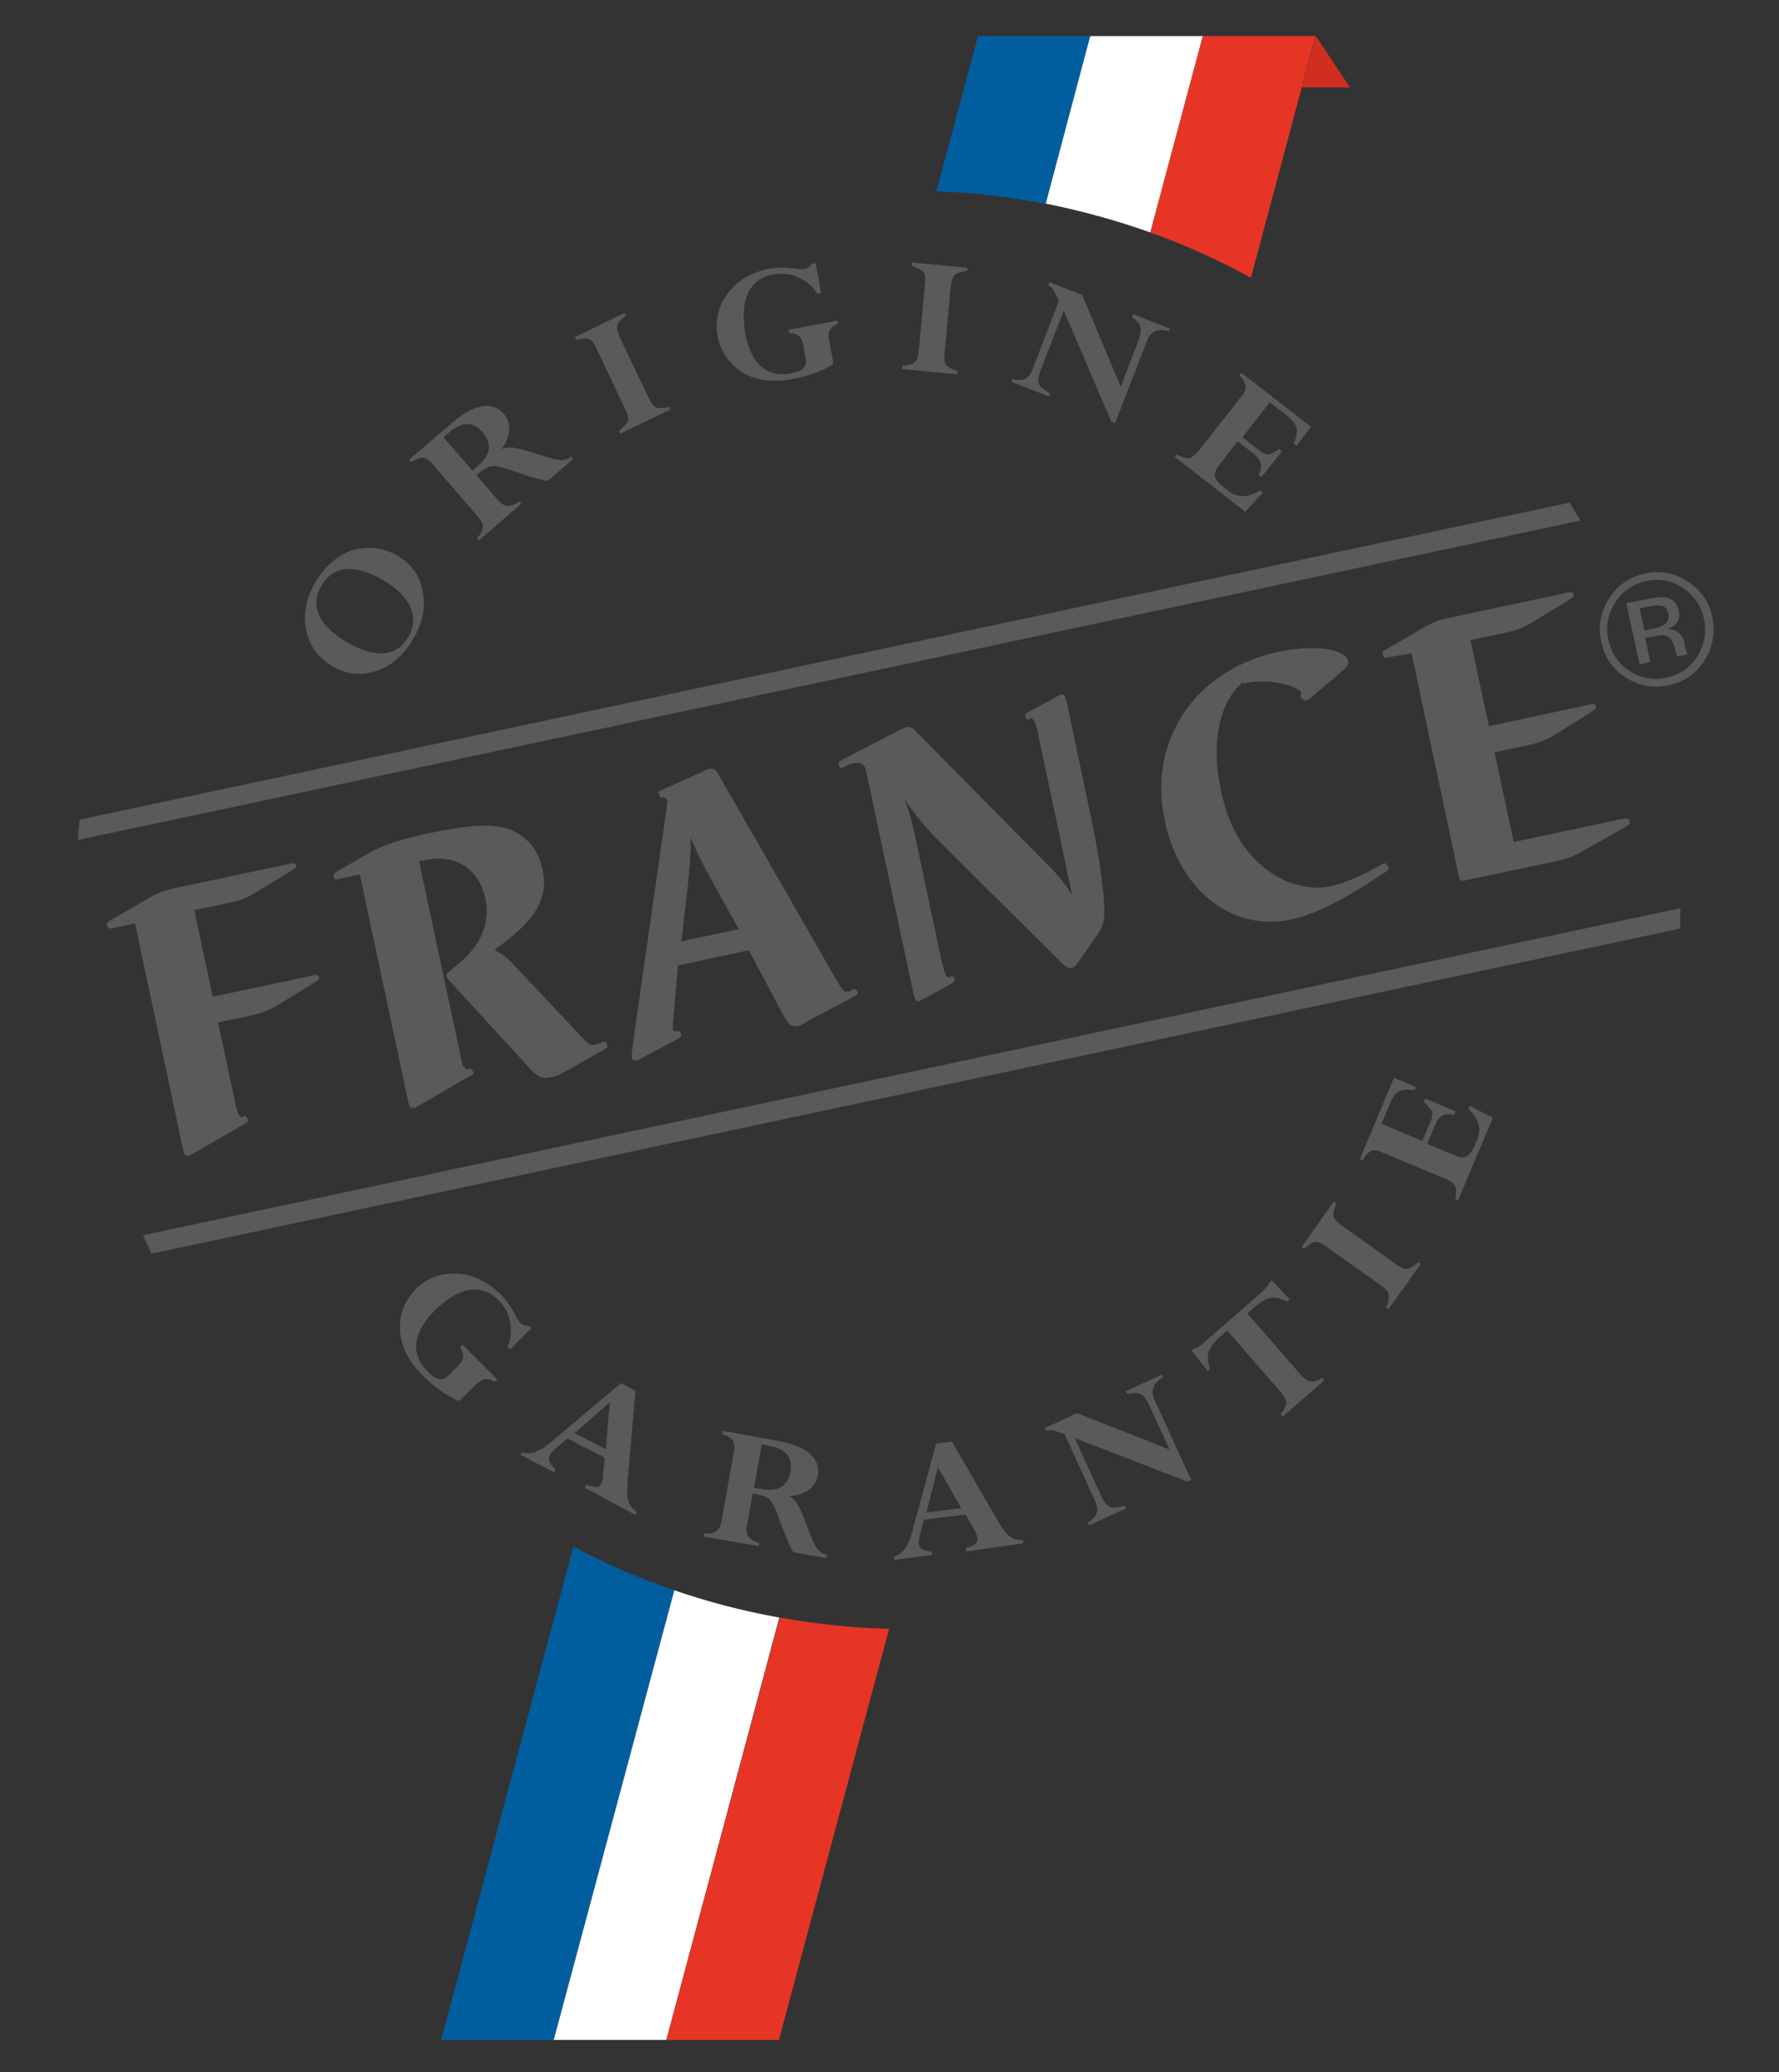 <?xml version="1.0" encoding="utf-8"?>
<!-- Generator: Adobe Illustrator 24.1.0, SVG Export Plug-In . SVG Version: 6.00 Build 0)  -->
<svg version="1.1" id="layer" xmlns="http://www.w3.org/2000/svg" xmlns:xlink="http://www.w3.org/1999/xlink" x="0px" y="0px"
	 viewBox="0 0 444 517" style="enable-background:new 0 0 444 517;" xml:space="preserve">
<rect x="0" y="0" width="444" height="517" fill="#333333" stroke="none"/>
<style type="text/css">
	.ofg0{fill:#5B5959;}
	.ofg1{fill:#005E9F;}
	.ofg2{fill:#FFFFFF;}
	.ofg3{fill:#E73525;}
	.ofg4{fill:#D02F20;}
</style>
<g>
	<path class="ofg0" d="M99.1,138.6c3.5,2,5.7,5,6.4,9c0.8,3.9,0,7.9-2.4,11.9s-5.4,6.7-9.2,7.9c-3.8,1.3-7.4,0.9-11-1.2
		c-3.5-2.1-5.7-5-6.5-9c-0.8-3.9,0-7.9,2.3-11.9c2.4-4,5.4-6.7,9.2-8C91.9,136.2,95.6,136.6,99.1,138.6 M95.7,144.8
		c-3.6-2.1-6.7-3-9.3-2.8s-4.7,1.6-6.2,4.2c-1.5,2.5-1.6,5-0.5,7.4s3.5,4.7,7.1,6.8c3.4,1.9,6.3,2.8,9,2.6c2.6-0.2,4.7-1.6,6.1-4.1
		c1.4-2.4,1.6-4.9,0.6-7.3C101.3,149,99.1,146.8,95.7,144.8"/>
	<path class="ofg0" d="M119.5,134.9l-0.5-0.6c1.8-1.8,2-3.4,0.6-5l-11.8-13.7c-0.8-0.9-1.6-1.4-2.3-1.4s-1.7,0.4-2.9,1.1l-0.5-0.6
		l10.6-9.1c2.8-2.4,5.3-3.8,7.5-4.2c2.3-0.4,4.1,0.2,5.5,1.8c1,1.2,1.5,2.5,1.4,4s-0.6,3.1-1.8,4.7l0.1,0.1c0.6-0.3,1.5-0.4,2.7-0.3
		s3.2,0.7,6,1.6c2.8,0.9,4.6,1.4,5.6,1.5c0.9,0.1,1.9-0.2,2.9-0.9l0.5,0.6l-6.4,5.5c-1.6-0.2-4.1-0.9-7.5-2.1
		c-2.3-0.8-3.9-1.3-4.8-1.5c-0.9-0.2-1.7-0.1-2.4,0.1c-0.7,0.2-1.7,0.9-3.1,2.1l5.4,6.2c0.8,0.9,1.6,1.4,2.4,1.4
		c0.8,0.1,1.8-0.3,2.9-1.1l0.5,0.6L119.5,134.9z M112.2,107.8l-1.5,1.3l7.2,8.3c0.4-0.3,0.8-0.6,1.1-0.9c1.8-1.5,2.8-3,3-4.4
		s-0.3-2.8-1.6-4.3C118,105.1,115.3,105.2,112.2,107.8"/>
	<path class="ofg0" d="M155.9,78.1l0.3,0.7c-1.2,0.9-1.9,1.7-2.1,2.3c-0.2,0.7,0,1.7,0.6,3.1l7.4,15.5c0.5,1.1,1.1,1.7,1.7,2
		c0.6,0.2,1.7,0.2,3.2-0.2l0.3,0.7l-12.5,6l-0.3-0.7c0.8-0.7,1.4-1.2,1.8-1.7c0.3-0.5,0.5-1,0.5-1.4c0-0.5-0.3-1.3-0.8-2.4
		l-7.3-15.4c-0.5-1.1-1.1-1.7-1.7-2c-0.6-0.2-1.7-0.2-3.2,0.2l-0.3-0.7L155.9,78.1z"/>
	<path class="ofg0" d="M203.6,65.7l1.3,7.4l-0.9,0.2c-1.2-1.9-2.8-3.2-4.8-4.1c-2-0.9-4.1-1.1-6.3-0.7c-2.9,0.5-5,2.1-6.2,4.6
		s-1.4,5.9-0.7,10c0.7,3.8,2,6.6,3.9,8.3s4.4,2.3,7.4,1.8c2.9-0.5,4.2-1.7,3.8-3.5l-0.7-3.9c-0.3-1.8-1.5-2.7-3.5-2.7l-0.1-0.8
		L209,80l0.1,0.8c-1,0.4-1.7,1-2,1.6c-0.3,0.7-0.4,1.6-0.1,2.8l1,5.6c-2.7,1.8-6.3,3.1-10.9,3.9c-3,0.5-5.9,0.4-8.4-0.3
		c-2.6-0.7-4.7-2.1-6.4-4c-1.7-1.9-2.8-4.1-3.2-6.6c-0.7-4,0.2-7.6,2.7-10.8s6-5.2,10.5-6c1.8-0.3,3.8-0.3,6,0
		c1.2,0.2,2,0.2,2.5,0.1c0.7-0.1,1.4-0.6,1.9-1.3L203.6,65.7z"/>
	<path class="ofg0" d="M241.5,66.8l-0.1,0.8c-1.5,0.2-2.5,0.5-3,0.9c-0.6,0.5-0.9,1.5-1.1,3l-1.6,17c-0.1,1.2,0,2.1,0.5,2.6
		c0.4,0.5,1.4,1,2.8,1.5l-0.1,0.8l-13.8-1.3l0.1-0.8c1.1-0.1,1.9-0.3,2.4-0.5s0.9-0.6,1.2-1c0.2-0.4,0.4-1.2,0.5-2.4l1.6-17
		c0.1-1.2,0-2.1-0.5-2.6c-0.4-0.5-1.4-1-2.9-1.5l0.1-0.8L241.5,66.8z"/>
	<path class="ofg0" d="M282.5,79.1l0.3-0.7L292,82l-0.3,0.7c-2.7-0.9-4.6,0-5.5,2.5l-7.9,20.4l-0.9-0.3l-11.9-27.8l-5.9,15.2
		c-0.5,1.3-0.6,2.4-0.3,3.1c0.3,0.7,1.3,1.5,2.8,2.4l-0.3,0.7l-9.4-3.6l0.3-0.7c1.3,0.3,2.4,0.3,3.2-0.1c0.8-0.4,1.4-1.2,1.9-2.6
		l6.5-16.9c-0.7-1.4-1.2-2.3-1.5-2.8c-0.3-0.4-0.7-0.8-1.2-1.1l0.3-0.7l8.2,3.2l9.6,22.9l4.3-11.2c0.6-1.7,0.8-2.9,0.6-3.7
		C284.4,80.7,283.7,79.9,282.5,79.1"/>
	<path class="ofg0" d="M319.2,112l0.7,0.6l-5.1,6.5l-0.7-0.6c1.1-2,0.8-3.7-1.1-5.2l-4.1-3.2l-4.8,6.2c-0.7,0.9-1,1.8-0.9,2.6
		c0.2,0.7,0.8,1.6,2,2.5l1.4,1.1c2.3,1.8,4.9,1.7,7.9-0.1l0.7,0.5l-4.4,4.8L293.2,114l0.5-0.6c1.3,0.7,2.4,1,3.1,0.9s1.5-0.8,2.5-2
		l10.6-13.5c0.8-1,1.1-1.8,1-2.5s-0.6-1.6-1.6-2.7l0.5-0.6l17.4,13.5l-3.6,4.7l-0.7-0.5c0.7-1.7,0.9-3,0.7-3.9
		c-0.2-0.9-0.9-1.9-2.2-2.9l-4.5-3.5l-6.8,8.7l4.1,3.2c0.9,0.7,1.8,1.1,2.6,1.1C317.4,113.1,318.3,112.7,319.2,112"/>
	<path class="ofg0" d="M132.6,331.4l-5.3,5.3l-0.6-0.6c0.8-2,1-4.1,0.6-6.3c-0.4-2.1-1.4-4-3-5.5c-2.1-2.1-4.5-2.9-7.3-2.4
		s-5.6,2.2-8.6,5.2c-2.7,2.7-4.2,5.4-4.5,8s0.7,4.9,2.8,7.1c2.1,2.1,3.8,2.5,5.1,1.1l2.8-2.8c1.3-1.3,1.3-2.8,0.2-4.4l0.6-0.6
		l8.7,8.7l-0.6,0.6c-1-0.6-1.8-0.8-2.5-0.7c-0.7,0.1-1.5,0.6-2.4,1.5l-4,4c-3-1.2-6.1-3.4-9.4-6.7c-2.2-2.2-3.7-4.5-4.6-7.1
		c-0.9-2.5-1-5-0.5-7.5c0.6-2.5,1.7-4.6,3.5-6.5c2.9-2.9,6.4-4.2,10.4-4c4.1,0.2,7.7,2,11,5.2c1.3,1.3,2.4,2.9,3.5,4.9
		c0.5,1.1,1,1.8,1.3,2.1c0.5,0.5,1.2,0.8,2.1,0.8L132.6,331.4z"/>
	<path class="ofg0" d="M145.9,371.2l0.4-0.7c1.2,0.4,2,0.5,2.6,0.5s1-0.3,1.2-0.8c0.2-0.4,0.4-1.1,0.4-2.1l0.4-4.4l-9.3-4.8l-2.9,2.5
		c-0.7,0.6-1.2,1.2-1.5,1.7c-0.5,1.1-0.1,2.2,1.5,3.6l-0.4,0.7l-8.4-4.4l0.4-0.7c1.1,0.4,2.2,0.4,3.4-0.1c1.2-0.4,2.6-1.3,4.3-2.8
		l17-14.3l3.6,1.9l-2,23.1c-0.1,2.1-0.1,3.6,0.3,4.7c0.4,1,1.1,1.9,2.1,2.5l-0.4,0.7L145.9,371.2z M143.4,357.6l7.8,4l1-11.7
		L143.4,357.6z"/>
	<path class="ofg0" d="M175.6,383.4l0.1-0.8c2.5,0.3,3.9-0.6,4.3-2.7l3.2-17.8c0.2-1.2,0.1-2.1-0.3-2.7s-1.3-1.1-2.7-1.6l0.1-0.8
		l13.8,2.5c3.6,0.7,6.3,1.7,8,3.2s2.4,3.3,2,5.4c-0.3,1.5-1,2.7-2.2,3.6s-2.8,1.4-4.8,1.6v0.1c0.7,0.3,1.3,0.9,1.9,1.9
		s1.5,2.9,2.5,5.7c1,2.7,1.8,4.5,2.4,5.3c0.5,0.8,1.4,1.4,2.5,1.7l-0.1,0.8l-8.3-1.5c-0.9-1.4-1.9-3.8-3.1-7.1
		c-0.8-2.3-1.4-3.9-1.9-4.7c-0.4-0.8-0.9-1.4-1.5-1.8s-1.8-0.7-3.6-1.1l-1.5,8.1c-0.2,1.2-0.1,2.1,0.4,2.7c0.5,0.7,1.4,1.2,2.7,1.6
		l-0.1,0.8L175.6,383.4z M192.1,360.8l-2-0.4l-1.9,10.8c0.5,0.1,0.9,0.2,1.4,0.3c2.3,0.4,4.1,0.3,5.3-0.4c1.2-0.7,2-2,2.4-4
		C197.8,363.6,196.1,361.5,192.1,360.8"/>
	<path class="ofg0" d="M241.1,387.1l-0.1-0.8c1.2-0.4,2-0.7,2.4-1.1c0.5-0.4,0.6-0.8,0.6-1.4c-0.1-0.4-0.3-1.1-0.8-2l-2.2-3.9
		l-10.4,1.3l-1,3.7c-0.2,0.9-0.3,1.7-0.3,2.2c0.1,1.2,1.2,1.9,3.2,2.1l0.1,0.8l-9.4,1.2l-0.1-0.8c1.1-0.3,2-1,2.8-2
		c0.7-1,1.4-2.6,1.9-4.7l5.8-21.5l4-0.5l11.6,20.1c1.1,1.8,2,3,2.9,3.6c0.9,0.7,1.9,0.9,3.2,0.9l0.1,0.8L241.1,387.1z M231.2,377.4
		l8.7-1.1l-5.8-10.2L231.2,377.4z"/>
	<path class="ofg0" d="M281.3,347.8l-0.3-0.7l9-4.1l0.3,0.7c-2.5,1.3-3.2,3.2-2.1,5.7l9.1,19.9l-0.9,0.4l-28.2-10.9l6.8,14.8
		c0.6,1.3,1.3,2.1,2,2.4c0.8,0.3,2,0.2,3.7-0.3l0.3,0.7l-9.2,4.2l-0.3-0.7c1.2-0.7,1.9-1.5,2.2-2.4c0.3-0.9,0.1-1.9-0.5-3.2
		l-7.5-16.5c-1.5-0.5-2.5-0.8-3-0.9s-1.1-0.1-1.6,0.1l-0.3-0.7l8-3.7l23.1,9.1l-5-10.9c-0.7-1.6-1.5-2.6-2.2-3
		C283.8,347.5,282.7,347.5,281.3,347.8"/>
	<path class="ofg0" d="M330,343.8l0.5,0.6l-10.4,9.1l-0.5-0.6c0.9-1.1,1.4-2.1,1.4-2.8c0-0.7-0.4-1.6-1.3-2.7L306.3,332l-2.2,1.9
		c-1.3,1.2-2.2,2.4-2.5,3.6s-0.2,2.5,0.4,4l-0.6,0.6l-4-5.1l0.7-0.6c0.7-0.1,1.6-0.6,2.5-1.5l14.3-12.5c1-0.9,1.6-1.6,1.8-2.3
		l0.7-0.6l4.5,4.7l-0.6,0.6c-1.4-0.8-2.7-1.1-3.9-1c-1.2,0.2-2.5,0.8-3.9,2l-2.2,1.9l13.4,15.4c0.9,1,1.7,1.5,2.4,1.6
		C327.8,344.8,328.8,344.5,330,343.8"/>
	<path class="ofg0" d="M332.9,299.8l0.6,0.5c-0.6,1.3-0.8,2.4-0.7,3.1c0.1,0.7,0.8,1.5,2.1,2.4l13.9,9.9c1,0.7,1.8,1,2.5,0.9
		s1.6-0.7,2.7-1.7l0.6,0.5l-8.1,11.3l-0.6-0.4c0.4-1,0.7-1.8,0.7-2.4c0.1-0.6,0-1.1-0.2-1.5s-0.9-1-1.8-1.7l-13.9-9.9
		c-1-0.7-1.8-1-2.5-0.9s-1.6,0.7-2.7,1.7l-0.6-0.5L332.9,299.8z"/>
	<path class="ofg0" d="M355.3,275l0.4-0.9l7.6,3.2l-0.4,0.9c-2.2-0.6-3.8,0.2-4.7,2.4l-2,4.8l7.2,3c1.1,0.5,2,0.5,2.7,0.1
		s1.3-1.2,1.9-2.6l0.7-1.6c1.1-2.6,0.4-5.2-2.2-7.6l0.3-0.8l5.8,3l-8.7,20.6l-0.7-0.3c0.3-1.5,0.3-2.5,0-3.2s-1.1-1.3-2.5-1.9
		l-15.8-6.6c-1.2-0.5-2-0.6-2.7-0.3c-0.6,0.3-1.4,1-2.1,2.3l-0.7-0.3l8.5-20.3l5.5,2.3l-0.3,0.8c-1.8-0.2-3.1-0.1-3.9,0.3
		s-1.6,1.4-2.2,2.9l-2.2,5.2l10.2,4.3l2-4.8c0.5-1.1,0.6-2,0.3-2.8C356.9,276.5,356.3,275.8,355.3,275"/>
	<path class="ofg0" d="M57.3,268.6c1.9,8.8,1.9,9.1,2.4,9.6c0.1,0.3,0.6,0.6,0.7,0.6l0.7-0.4c0.2-0.1,0.7,0.6,0.8,1s-0.1,0.6-0.6,0.9
		l-0.9,0.5l-12.1,7c-0.7,0.4-0.8,0.5-1.1,0.5c-1,0.2-1.3-0.1-1.6-1.9l-11.9-56l-5.5,1.2c-0.9,0.2-1.3,0-1.5-0.7
		c-0.1-0.6,0-0.8,1.2-1.5l8.9-5.1c2.6-1.6,4.4-2.2,7.3-2.8l28.8-6.1c0.6-0.1,0.9,0,1,0.5s-0.2,0.8-1.2,1.4l-9.1,5.5
		c-2.3,1.4-3.6,1.9-6.6,2.5l-8.5,1.8l4.6,21.6l25.4-5.4c0.6-0.1,0.9,0,1.1,0.5c0.1,0.6,0,0.8-1.2,1.4l-9.1,5.6
		c-2,1.2-4.2,2.1-6.7,2.6l-8.2,1.7L57.3,268.6z"/>
	<path class="ofg0" d="M113.5,256.7c1.8,8.6,1.9,9.1,2.3,9.6c0.2,0.2,0.7,0.6,0.8,0.5l0.7-0.2c0.2,0,0.7,0.5,0.8,0.9
		c0.1,0.6,0.1,0.6-1.6,1.4l-12,7c-0.8,0.5-0.8,0.5-1.1,0.5c-1,0.2-1.3-0.1-1.6-1.9l-12-56.3l-5.6,1.2c-0.5,0.1-0.8,0-0.9-0.6
		c-0.1-0.6,0.1-0.9,0.9-1.4l8.7-5c3-1.6,7.4-3.1,14.7-4.6c7.2-1.5,12.1-2.1,16.1-1.6c5.9,0.5,10.4,4.6,11.7,10.6
		c1.6,7.4-1.7,12.9-12,20.2c1.6,0.8,2.8,1.6,4.5,3.4l16.4,17.4c2.8,3.1,2.9,3.1,4.2,2.9c0.5-0.1,1.2-0.4,1.6-0.6l0.6-0.2
		c0.4-0.1,0.8,0.3,0.9,0.9c0.1,0.5-0.1,0.7-1,1.2l-8.7,4.9c-2.1,1.2-3.2,1.7-4.4,1.9c-2.2,0.5-3.5-0.1-5.9-2.9l-19.8-21.6
		c-0.2-0.2-0.3-0.3-0.3-0.5c-0.2-0.7-0.2-0.7,2.4-2.9c6.1-4.8,8.6-10.6,7.2-16.8c-1.6-7.4-7.5-11.1-15-9.5l-1.5,0.3L113.5,256.7z"/>
	<path class="ofg0" d="M168.3,251.4c-0.3,3.3-0.4,5-0.4,5.2c0.1,0.7,0.4,0.8,1.3,0.7c0.4,0,0.7,0.3,0.8,0.7c0.1,0.6,0,0.6-0.8,1.2
		l-8.1,4.3l-1.2,0.7c-0.3,0.2-0.7,0.3-1.1,0.4c-0.5,0.1-1-0.2-1.1-0.7s-0.1-0.5,0.5-5.2l8.4-58.7c-0.3-0.9-0.6-1.2-1.5-1
		c-0.3,0.1-0.5-0.3-0.7-0.9c-0.1-0.6-0.1-0.6,1-1.1l9.4-4.2c1.9-0.9,1.9-0.9,2.3-1c1-0.2,1.6,0.2,2.6,2.1l28.7,50
		c2.2,3.7,2.2,3.7,3.3,3.5c0.2,0,0.4-0.1,0.6-0.2c0.5-0.3,0.5-0.3,0.7-0.4c0.4-0.1,0.9,0.2,1,0.8c0.1,0.5,0,0.6-0.9,1.1l-10.8,5.7
		c-2.4,1.4-2.6,1.5-3.3,1.6c-1.5,0.3-2.2-0.3-3.6-2.9l-8.5-16l-17.7,3.8L168.3,251.4z M177.3,219.1c-2.2-4-4.2-8.2-5-10.2
		c0.2,2.9,0,5.6-0.6,11.8l-1.5,13c0,0.3-0.1,0.6-0.2,1.3c0.5-0.2,0.6-0.2,1.3-0.4l11.9-2.5c0.7-0.2,0.8-0.2,1.3-0.2
		c-0.3-0.6-0.5-0.8-0.7-1.1L177.3,219.1z"/>
	<path class="ofg0" d="M235.2,210.7c-4.4-4.4-7-7.5-9.4-11.3c1.2,3.4,1.9,5.8,2.6,9.3l6.5,30.6c0.8,3.6,1.3,4.8,2.1,4.5h0.1
		c0.2-0.1,0.2-0.2,0.3-0.2c0.4-0.1,0.7,0.2,0.8,0.7c0.1,0.6,0.1,0.7-0.9,1.2l-6.5,3.6c-1.1,0.6-1.1,0.6-1.4,0.7
		c-0.8,0.2-1.1-0.3-1.6-2.7L216,191.6l-0.4-0.5c-0.5-0.7-1.4-0.9-2.5-0.7c-0.6,0.1-1.1,0.3-1.9,0.7c-0.8,0.5-0.8,0.5-1,0.5
		c-0.5,0.1-0.8-0.2-0.9-0.9c-0.1-0.5,0.1-0.7,0.8-1.1l12.2-6.3c3.1-1.6,3.1-1.6,3.8-1.8c1.1-0.2,1.5-0.1,2.9,1.4l33.4,33.8
		c2,2,3.8,4.4,5.2,6.7l-8.4-39.7c-0.7-3.5-1.3-4.7-2.1-4.4H257c-0.2,0.1-0.2,0.1-0.3,0.2c-0.4,0.1-0.7-0.2-0.8-0.7
		c-0.1-0.6-0.1-0.7,0.9-1.2l6.6-3.6c1.1-0.6,1.1-0.6,1.4-0.7c0.8-0.2,1.1,0.3,1.6,2.7l6.1,28.9c1.6,7.5,3.1,17.7,3.1,21.6
		c0.1,3.2-0.3,4.6-1.9,7l-4.6,6.6c-0.6,1-1.1,1.3-1.7,1.4c-0.7,0.2-1.2-0.1-2-0.8L235.2,210.7z"/>
	<path class="ofg0" d="M310,170.4c-5.8,5-7.8,15.1-5.3,26.7c2,9.3,5.6,15.5,11.6,20c5,3.7,10.7,5.1,15.9,4c3.3-0.7,7.9-2.7,11.9-5
		c0.8-0.5,1-0.6,1.3-0.7c0.5-0.1,0.9,0.4,1.1,1.1c0.1,0.4-0.1,0.7-0.7,1.1l-0.9,0.5c-9.1,6.2-16.8,10.1-22.5,11.3
		c-14.8,3.2-28-7.1-31.7-24.6c-4.3-20.2,7.6-37.7,28.5-42.2c8.6-1.8,16.6-0.8,17.3,2.4c0.1,0.7-0.3,1.3-1.1,2.1l-8.5,7.2
		c-0.3,0.3-0.7,0.4-0.9,0.5c-0.4,0.1-1.3-0.5-1.4-1c0-0.2,0-0.4,0.1-0.6l0.1-0.4c-0.1-0.6-2.3-1.6-4.4-2.1c-2.9-0.8-6.7-0.9-9.8-0.2
		L310,170.4z"/>
	<path class="ofg0" d="M346.5,164c-0.9,0.2-1.2,0.1-1.4-0.8c-0.1-0.6-0.1-0.7,1.1-1.3l8.9-5.2c2.6-1.5,3.9-2,7.3-2.7l29.2-6.2
		c0.6-0.1,0.9,0,1.1,0.5c0.1,0.6,0.1,0.6-1.1,1.4l-9.4,5.7c-2,1.2-3.8,1.9-6.6,2.5l-8.6,1.8l4.6,21.5l25.6-5.5
		c0.6-0.1,0.9,0,1.1,0.5c0.1,0.6,0.1,0.6-1.2,1.5l-9.3,5.8c-2.1,1.2-3.9,1.9-6.7,2.5l-8.1,1.7l4.8,22.4l27.2-5.8
		c1.1-0.2,1.5-0.1,1.7,0.6c0.1,0.6-0.1,0.9-1.3,1.6l-10.3,5.8c-2.2,1.3-3.9,1.9-6.4,2.5l-23.2,4.9c-0.9,0.2-1.2,0-1.4-1L352.3,163
		L346.5,164z"/>
	<path class="ofg0" d="M425.4,164.8c-2.1,3.3-5.1,5.4-9,6.2c-3.9,0.8-7.4,0.2-10.7-2c-3.3-2.1-5.3-5.1-6.1-9c-0.8-3.8-0.1-7.4,2-10.7
		s5.1-5.3,8.9-6.2c3.9-0.8,7.4-0.2,10.7,2c3.3,2.1,5.4,5.1,6.2,9C428.1,157.9,427.5,161.5,425.4,164.8 M403.1,150.4
		c-1.8,2.8-2.4,5.9-1.7,9.2c0.7,3.3,2.5,6,5.3,7.8c2.8,1.9,5.9,2.4,9.2,1.7s5.9-2.5,7.7-5.3c1.8-2.9,2.4-6,1.7-9.3s-2.5-5.9-5.3-7.8
		c-2.8-1.9-5.9-2.4-9.2-1.7C407.5,145.7,404.9,147.5,403.1,150.4 M411.5,149.4c1.9-0.4,3.3-0.5,4.3-0.3c1.7,0.3,2.8,1.4,3.2,3.4
		c0.3,1.4,0,2.5-0.9,3.3c-0.5,0.5-1.1,0.9-2,1.2c1.2-0.1,2.2,0.3,2.9,0.9c0.7,0.7,1.2,1.4,1.3,2.2l0.2,1.1c0.1,0.4,0.2,0.7,0.3,1.1
		c0.1,0.4,0.2,0.7,0.3,0.8l0.1,0.2l-2.5,0.5c0-0.1,0-0.1-0.1-0.1c0-0.1-0.1-0.1-0.1-0.2l-0.2-0.5l-0.3-1.2c-0.4-1.8-1.1-2.8-2.2-3.2
		c-0.6-0.2-1.7-0.2-3.1,0.2l-2.1,0.4l1.3,6l-2.7,0.6l-3.3-15.3L411.5,149.4z M414.9,151.2c-0.8-0.2-1.9-0.2-3.4,0.1l-2.3,0.5
		l1.2,5.5l2.4-0.5c1.1-0.2,2-0.5,2.5-0.9c1-0.6,1.3-1.5,1.1-2.7C416.2,152.1,415.7,151.4,414.9,151.2"/>
	<path class="ofg0" d="M419.4,226.6L35.7,308.2c0.7,1.5,1.4,3,2.1,4.6l381.5-81.1c0-1.5,0.1-3.1,0.1-4.6
		C419.4,226.8,419.4,226.7,419.4,226.6"/>
	<path class="ofg0" d="M391.8,125.4L19.9,204.5c-0.2,1.7-0.4,3.4-0.5,5.1l375-79.7C393.5,128.4,392.6,126.9,391.8,125.4"/>
	<path class="ofg1" d="M272.2,9h-28.1l-10.4,38.7c9.3,0.4,18.4,1.4,27.2,3.2L272.2,9z"/>
	<path class="ofg1" d="M143.1,385.9l-33,123.1h28.1l30.1-112.2C159.5,393.8,151.1,390.2,143.1,385.9"/>
	<path class="ofg2" d="M168.3,396.8L138.2,509h28.1l28.2-105.4C185.5,402,176.7,399.7,168.3,396.8"/>
	<path class="ofg2" d="M287.1,58l13.1-49h-28.1L261,50.8C269.9,52.6,278.7,55,287.1,58"/>
	<path class="ofg2" d="M261,50.8L272.2,9L261,50.8z"/>
	<polyline class="ofg2" points="168.3,396.8 138.2,509 168.3,396.8 	"/>
	<path class="ofg3" d="M312.2,69.3L328.3,9h-28.1l-13.1,49C295.8,61.1,304.2,64.9,312.2,69.3"/>
	<path class="ofg3" d="M166.3,509h28.1l27.5-102.6c-9.3-0.2-18.4-1.2-27.3-2.8L166.3,509z"/>
	<path class="ofg3" d="M194.5,403.6L166.3,509L194.5,403.6z"/>
	<path class="ofg3" d="M287.1,58l13.1-49L287.1,58z"/>
	<polygon class="ofg4" points="324.9,21.8 328.4,9 336.9,21.8 	"/>
</g>
</svg>
